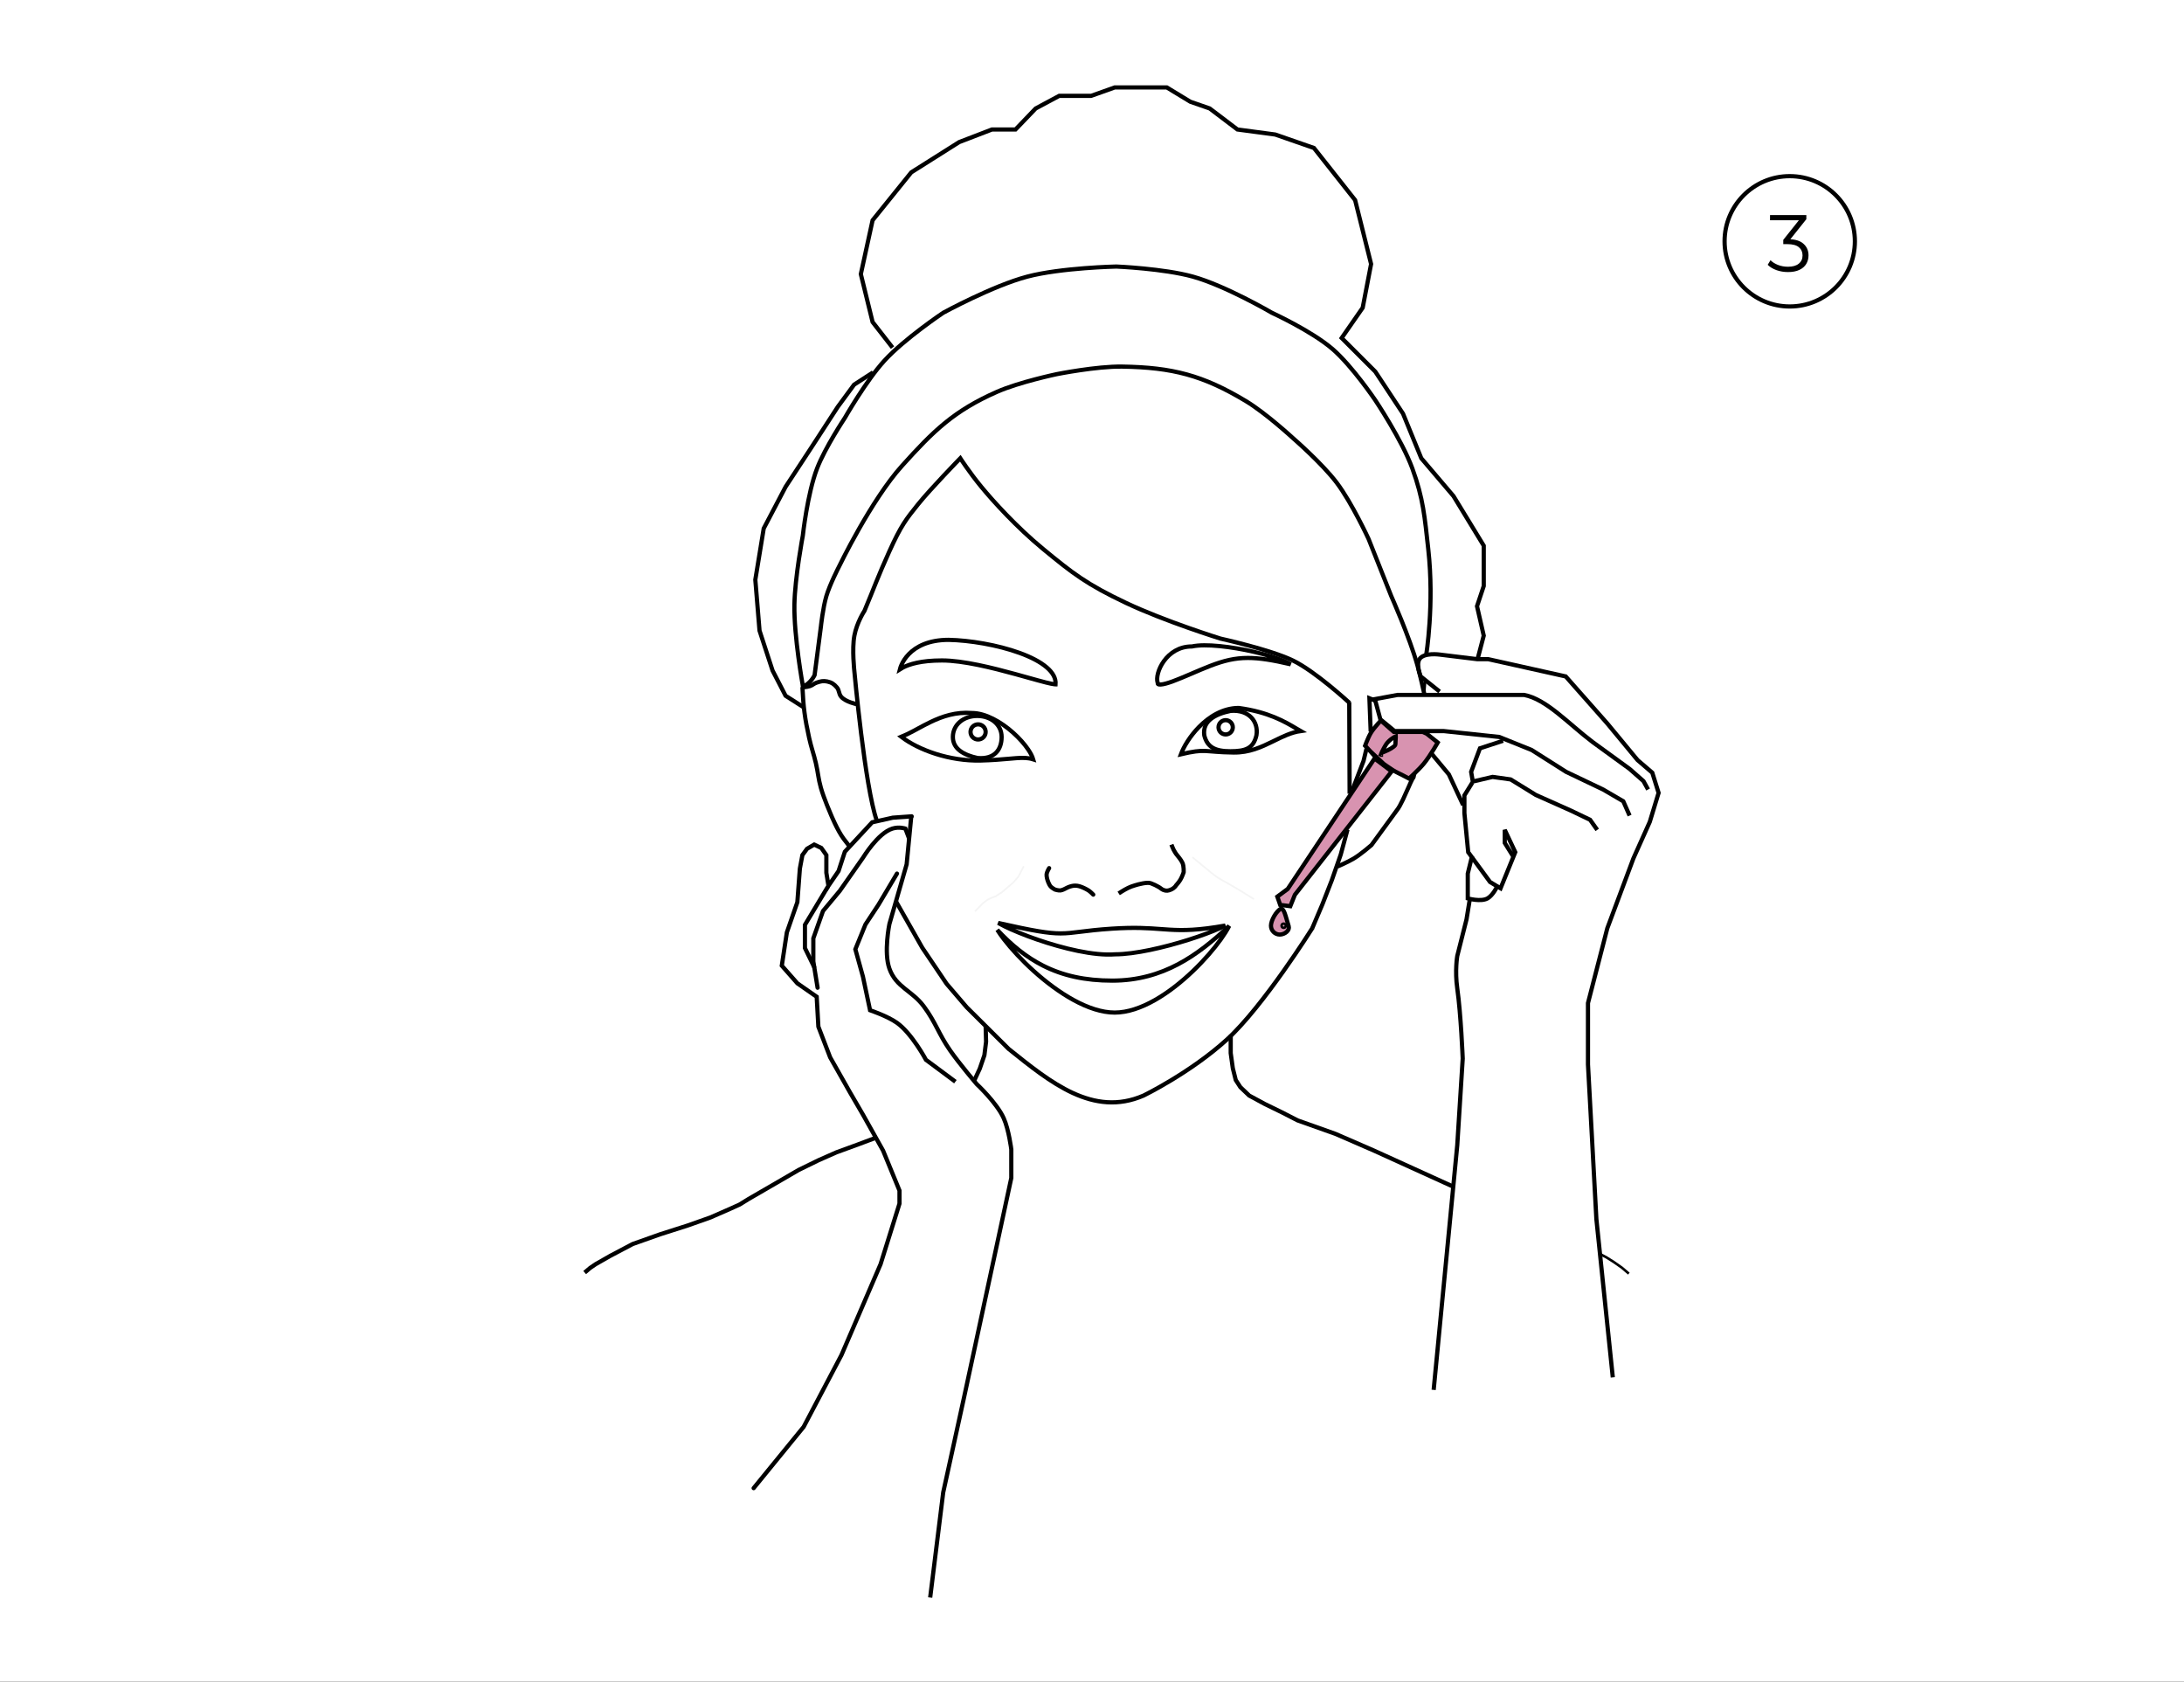 <svg xmlns="http://www.w3.org/2000/svg" fill="none" viewBox="0 0 2598 2000" height="2000" width="2598">
<rect x="0" y="0" width="2598" height="2000" fill="#333333" stroke="none"/>
<g clip-path="url(#clip0_421_184)">
<rect fill="white" height="2000" width="2598"></rect>
<path stroke-width="5" stroke="black" d="M1462.14 1101.28C1462.04 1101.49 1461.92 1101.71 1461.81 1101.94C1459.63 1106.19 1456.42 1111.35 1452.33 1117.07C1444.14 1128.5 1432.54 1142.04 1418.95 1155.02C1405.35 1168 1389.82 1180.35 1373.79 1189.44C1357.73 1198.54 1341.35 1204.29 1326 1204.29C1310.64 1204.29 1293.84 1198.54 1277.16 1189.42C1260.51 1180.32 1244.17 1167.96 1229.75 1154.97C1215.34 1141.99 1202.93 1128.43 1194.14 1117C1191.07 1113 1188.45 1109.28 1186.35 1105.96C1203.44 1124.28 1220.98 1138.43 1240.63 1148.41C1264.26 1160.4 1290.78 1166.29 1323 1166.29C1383.93 1166.29 1424.99 1135.89 1462.14 1101.28Z"></path>
<path stroke-width="5" stroke="black" d="M1187.42 1097.7C1229.34 1107.14 1247.14 1110.13 1261.69 1110.13C1269.42 1110.13 1276.21 1109.28 1285.05 1108.18L1285.39 1108.14C1294.42 1107.01 1305.74 1105.61 1322.66 1104.49C1349.97 1102.69 1366.09 1103.88 1380.81 1104.97C1384.32 1105.22 1387.75 1105.48 1391.23 1105.68C1407.84 1106.66 1425.37 1106.53 1457.62 1100.79C1455.66 1101.83 1453.34 1102.94 1450.71 1104.12C1441.36 1108.3 1428.34 1113.13 1413.81 1117.72C1384.67 1126.92 1349.85 1135 1326.5 1135H1326.4L1326.3 1135.01C1301.35 1136.96 1264.65 1128.07 1233.94 1117.49C1218.64 1112.22 1204.96 1106.58 1195.13 1101.77C1192.17 1100.31 1189.58 1098.95 1187.42 1097.7Z"></path>
<path stroke-linecap="round" stroke-width="2" stroke-opacity="0.3" stroke="#D9D9D9" d="M1419 1020C1419 1020 1430.02 1029 1438.5 1036C1446.98 1043 1448.5 1044 1459.5 1050C1470.5 1056 1491 1069 1491 1069"></path>
<path stroke-width="5" stroke="black" d="M1330.74 1062.57C1330.74 1062.57 1337.35 1058.26 1342 1056C1344.91 1054.59 1346.92 1053.98 1350 1053C1354.13 1051.68 1365 1048.83 1369 1050.5C1375 1053 1373 1052 1378.5 1055C1380.59 1056.14 1381.5 1057.5 1384 1058.5C1387.31 1059.82 1389.74 1059.45 1393 1058C1397.5 1056 1399 1053 1399 1053C1399 1053 1402.04 1049.67 1404 1046.5C1406.17 1042.98 1408 1037.5 1408 1037.5C1408 1037.5 1408.5 1030 1406.5 1026C1404.5 1022 1401.73 1019.01 1399 1015.5C1399 1015.5 1397.03 1012.53 1396 1010.5C1394.85 1008.24 1393.5 1004.5 1393.5 1004.5"></path>
<path stroke-linecap="round" stroke-width="2" stroke-opacity="0.3" stroke="#D9D9D9" d="M1217.5 1031L1211.5 1042.5L1205.5 1049.5L1192 1061L1184.5 1066C1184.5 1066 1178.45 1067.92 1175 1070C1172.26 1071.65 1168.5 1075 1168.5 1075L1160.33 1083.38"></path>
<path stroke-linecap="round" stroke-width="5" stroke="black" d="M1300.5 1064C1300.5 1064 1297.63 1061.04 1295.5 1059.5C1292.81 1057.56 1288 1055.5 1288 1055.5C1288 1055.5 1284.14 1053.83 1281.5 1053.5C1277.99 1053.07 1275.88 1053.45 1272.5 1054.5C1270.25 1055.2 1267 1057 1267 1057C1267 1057 1263.77 1058.74 1261.5 1059C1258.95 1059.29 1255 1058 1255 1058C1255 1058 1251.64 1056.23 1250 1054.5C1247.59 1051.97 1246 1046.5 1246 1046.5C1246 1046.5 1244.78 1042.56 1245 1040C1245.27 1036.86 1248 1032.5 1248 1032.5"></path>
<path stroke-width="5" stroke="black" d="M1191.5 876.5C1191.5 884.193 1189.26 890.848 1184.74 895.336C1180.28 899.759 1173.25 902.436 1162.87 901.523C1154.84 899.806 1147.43 897.112 1142.07 893.054C1136.77 889.043 1133.5 883.736 1133.5 876.5C1133.5 861.957 1146.08 851.5 1162.5 851.5C1178.92 851.5 1191.5 861.957 1191.5 876.5Z"></path>
<path stroke-width="5" stroke="black" d="M1156 847.993L1156.1 848H1156.2C1172.25 848 1190.67 858.458 1205.27 871.488C1212.52 877.956 1218.69 884.939 1223.03 891.338C1226.07 895.827 1228.09 899.843 1229.04 903.093C1222.94 901.161 1216.8 901.128 1208.83 901.694C1206.13 901.886 1203.21 902.146 1200 902.434C1191.5 903.193 1180.91 904.14 1166.63 904.501C1129.77 905.434 1092.97 892.202 1072.19 876.32C1077.04 874.369 1081.93 871.879 1086.92 869.222C1088.55 868.353 1090.19 867.466 1091.84 866.572C1096.77 863.91 1101.82 861.18 1107.15 858.631C1121.33 851.851 1137.12 846.54 1156 847.993Z"></path>
<path stroke-width="5" stroke="black" d="M1535.27 790.046C1513.91 785.056 1498.28 782.518 1484.46 782.518C1468.93 782.518 1455.81 785.719 1439.53 791.997C1432.33 794.773 1424.79 798.005 1417.53 801.116C1417.21 801.256 1416.88 801.395 1416.56 801.534C1408.97 804.783 1401.74 807.865 1395.46 810.182C1389.1 812.526 1384 813.972 1380.59 814.132C1378.87 814.213 1378 813.941 1377.61 813.688C1377.42 813.561 1377.13 813.326 1377.13 812.349V811.962L1377.02 811.593C1376.22 809.086 1376.3 805.173 1377.57 800.504C1378.83 795.9 1381.19 790.819 1384.64 786.097C1391.53 776.667 1402.59 768.849 1417.63 768.849H1417.9L1418.16 768.794C1425.97 767.122 1437.56 767.149 1450.73 768.423C1463.84 769.691 1478.31 772.172 1491.77 775.276C1505.24 778.384 1517.62 782.097 1526.59 785.806C1530.11 787.263 1533.04 788.692 1535.27 790.046Z"></path>
<path stroke-width="5" stroke="black" d="M1256.57 813.865C1256.57 813.865 1256.56 813.867 1256.55 813.87C1256.56 813.866 1256.57 813.865 1256.57 813.865ZM1255.66 813.912C1255.34 813.902 1254.92 813.873 1254.41 813.816C1252.09 813.556 1248.61 812.816 1244.11 811.69C1238.27 810.227 1230.95 808.176 1222.64 805.849C1218.2 804.605 1213.48 803.282 1208.55 801.928C1180.45 794.207 1145.75 785.5 1120.5 785.5C1095.34 785.5 1081.68 790.033 1074.22 793.865C1072.74 794.624 1071.49 795.366 1070.47 796.018C1070.83 794.591 1071.42 792.804 1072.33 790.777C1074.05 786.899 1076.86 782.306 1081.15 777.907C1089.68 769.167 1104.26 761.006 1128.48 761C1153.23 761.498 1186.56 766.955 1213.02 776.599C1226.27 781.427 1237.6 787.239 1245.27 793.861C1252.52 800.116 1256.19 806.803 1255.66 813.912Z"></path>
<path stroke-width="5" stroke="black" d="M1494.63 874.511C1492.7 882.721 1489.29 887.25 1484.53 889.873C1479.57 892.608 1472.77 893.5 1463.58 893.5C1454.49 893.5 1447.63 892.259 1442.62 889.34C1437.77 886.513 1434.38 881.935 1432.54 874.534C1431.43 866.036 1434.49 859.909 1440.11 855.308C1445.86 850.586 1454.36 847.449 1463.93 845.479C1475.19 844.573 1483.46 848.007 1488.58 853.408C1493.73 858.834 1495.94 866.492 1494.63 874.511Z"></path>
<path stroke-width="5" stroke="black" d="M1433.4 893.126C1426.29 892.887 1419.53 893.657 1404.76 897.063C1408.02 888.223 1415.43 875.714 1426.08 864.81C1438.43 852.173 1454.76 842.059 1473.51 842C1508.96 846.78 1528.5 858.374 1542.48 866.675C1544.13 867.653 1545.7 868.584 1547.21 869.454C1536.12 871.024 1526.06 875.969 1515.93 880.945C1515.29 881.257 1514.66 881.569 1514.02 881.88C1500.25 888.624 1485.93 895.242 1467.53 895C1458.07 894.876 1451.43 894.473 1446.24 894.07C1444.66 893.948 1443.21 893.824 1441.83 893.708C1438.71 893.443 1436.02 893.215 1433.4 893.126Z"></path>
<path stroke-linecap="round" stroke-width="5" stroke="black" d="M955.022 816.5C964 813.5 969 803 969 803L976.511 745.25C976.511 745.25 978.9 722.785 983 709C987.24 694.746 998 674 998 674C998 674 1036.03 595.077 1073 554C1110.42 512.425 1134.8 488.522 1186 466C1212.47 454.357 1257 445 1257 445C1257 445 1304.34 435.514 1335 436C1394.59 436.944 1430.93 446.285 1482 477C1505.83 491.333 1538 521 1538 521C1538 521 1572.49 550.887 1590 574C1608.16 597.977 1628 641 1628 641L1655 709C1655 709 1676.84 758.018 1686.03 791C1689.59 803.771 1694 824 1694 824"></path>
<path stroke-width="5" stroke="black" d="M1591.13 1030.51C1591.13 1030.51 1603.29 1025.36 1610.5 1021C1619.32 1015.66 1631.5 1005 1631.5 1005L1662.5 962.5C1662.5 962.5 1665.5 959.5 1675 937.5C1684.5 915.5 1679.73 931.595 1682.52 919.5"></path>
<path stroke-width="5" stroke="black" d="M1609 939L1622 905L1625.5 890.5M1630.5 870L1629 830.5L1636.5 833.5"></path>
<path stroke-width="5" stroke="black" d="M1061.71 413.404L1038 383L1024 326L1038 262L1084 205L1141 169L1180 154L1208 154L1232 129L1260 114L1298 114L1326 104L1359 104L1388 104L1416 121L1439 129L1472 154L1517 160L1563 176L1612 238L1631 314L1621 366L1596 402L1636 442L1669 492L1690.71 545L1729 590L1765 649L1765 697L1757 721L1765 756L1757.5 784.5"></path>
<path stroke-width="5" stroke="black" d="M955.511 840.898L934.5 827.5L919 797.5L903.5 750L898.5 689.5L908.5 628.5L934.5 579L965 532.5L996.5 484L1016 457.5L1038.51 442.898"></path>
<path stroke-width="5" stroke="black" d="M954.54 817.196C955.622 840.926 957.387 854.302 962.499 877.5C965.109 889.341 967.733 895.694 970.499 907.5C973.182 918.946 973.311 925.684 976.5 937C980.12 949.846 988.5 969 988.5 969C988.5 969 996.003 987.401 1003.5 997.5C1009.26 1005.26 1011 1007 1011 1007"></path>
<path stroke-width="5" stroke="black" d="M954 817.524C954 817.524 959.939 817.2 963.5 816C966.796 814.89 968.112 813.017 971.405 811.9C976.092 810.31 979.158 809.477 984 810.5C989.149 811.589 992.078 813.526 995.5 817.524C998.563 821.102 997.543 824.834 1000.5 828.5C1005.58 834.798 1019.15 837.524 1019.15 837.524"></path>
<circle stroke-width="5" stroke="black" r="9" cy="870.5" cx="1163.5"></circle>
<circle stroke-width="5" stroke="black" r="8.5" cy="865" cx="1458"></circle>
<path stroke-width="5" stroke="black" d="M1106.5 1900.02L1122 1775L1147 1661L1203 1401L1203 1367C1203 1367 1200.07 1343.57 1194 1330C1185.77 1311.6 1162 1289.5 1162 1289.5C1162 1289.5 1141.52 1265.54 1130 1249C1116.49 1229.6 1113.08 1215.99 1099 1197C1084.84 1177.9 1065.99 1174.39 1058 1152C1051.05 1132.51 1058 1099 1058 1099L1078.5 1028L1084 971.015"></path>
<path stroke-linecap="round" stroke-width="5" stroke="black" d="M896.513 1769.89L956 1697L1001 1611.5L1047.5 1503.5L1070 1431.5L1070 1416L1050.5 1368.5L1027 1326.5L1011 1299L987.5 1257.5L973.5 1221L971.5 1185.5L948.5 1169.5L930.001 1148.5L936 1109L948.5 1073L951.5 1033L954.5 1017L960 1009.5L968.5 1004.5L977 1008.5L983 1017L983 1038L985.5 1053.5L997.5 1036L1005 1013L1037.5 978L1062 972.5L1084.51 970.886"></path>
<path fill="black" d="M970.101 1175.15C970.323 1176.51 971.607 1177.44 972.97 1177.21C974.332 1176.99 975.258 1175.71 975.037 1174.35L970.101 1175.15ZM999 1059.5L1000.92 1061.1L1000.99 1061.02L1001.05 1060.93L999 1059.5ZM967.5 1116L965.143 1115.17L965 1115.57L965 1116L967.5 1116ZM979 1083.5L977.079 1081.9L976.792 1082.24L976.643 1082.67L979 1083.5ZM967.5 1143.5L965 1143.5L965 1143.7L965.032 1143.9L967.5 1143.5ZM1027 1019.5L1029.05 1020.93L1029.1 1020.87L1029.14 1020.79L1027 1019.5ZM1061.5 985.5L1060.75 983.116L1061.5 985.5ZM1077 985.5L1079.34 984.623L1078.93 983.531L1077.83 983.143L1077 985.5ZM969.857 1116.83L981.357 1084.33L976.643 1082.67L965.143 1115.17L969.857 1116.83ZM980.92 1085.1L1000.92 1061.1L997.08 1057.9L977.079 1081.9L980.92 1085.1ZM975.037 1174.35L969.967 1143.1L965.032 1143.9L970.101 1175.15L975.037 1174.35ZM970 1143.5L970 1116L965 1116L965 1143.5L970 1143.5ZM1001.05 1060.93L1029.05 1020.93L1024.95 1018.07L996.952 1058.07L1001.05 1060.93ZM1027 1019.5C1029.14 1020.79 1029.14 1020.79 1029.14 1020.79C1029.14 1020.79 1029.14 1020.79 1029.14 1020.79C1029.14 1020.79 1029.14 1020.79 1029.14 1020.79C1029.14 1020.79 1029.14 1020.79 1029.15 1020.78C1029.16 1020.77 1029.17 1020.75 1029.18 1020.72C1029.21 1020.67 1029.26 1020.6 1029.32 1020.5C1029.45 1020.3 1029.64 1019.99 1029.88 1019.61C1030.38 1018.83 1031.11 1017.72 1032.04 1016.36C1033.9 1013.64 1036.55 1009.96 1039.73 1006.12C1042.91 1002.28 1046.58 998.315 1050.47 994.999C1054.39 991.665 1058.4 989.096 1062.25 987.885L1060.75 983.116C1056 984.609 1051.4 987.644 1047.23 991.192C1043.04 994.758 1039.17 998.955 1035.87 1002.94C1032.57 1006.92 1029.83 1010.73 1027.91 1013.54C1026.95 1014.94 1026.19 1016.1 1025.67 1016.91C1025.41 1017.32 1025.21 1017.64 1025.08 1017.86C1025.01 1017.97 1024.95 1018.05 1024.92 1018.11C1024.9 1018.14 1024.89 1018.16 1024.88 1018.18C1024.87 1018.19 1024.87 1018.19 1024.87 1018.2C1024.87 1018.2 1024.86 1018.2 1024.86 1018.2C1024.86 1018.2 1024.86 1018.21 1024.86 1018.21C1024.86 1018.21 1024.86 1018.21 1027 1019.5ZM1062.25 987.885C1065.92 986.73 1069.43 986.723 1072.04 987.018C1073.34 987.165 1074.41 987.385 1075.13 987.565C1075.49 987.654 1075.77 987.733 1075.94 987.787C1076.03 987.814 1076.1 987.835 1076.14 987.847C1076.15 987.853 1076.17 987.857 1076.17 987.859C1076.18 987.86 1076.18 987.861 1076.18 987.861C1076.18 987.86 1076.17 987.86 1076.17 987.86C1076.17 987.86 1076.17 987.859 1076.17 987.859C1076.17 987.859 1076.17 987.859 1076.17 987.859C1076.17 987.858 1076.17 987.858 1077 985.5C1077.83 983.143 1077.83 983.143 1077.83 983.142C1077.83 983.142 1077.83 983.142 1077.83 983.142C1077.83 983.141 1077.83 983.141 1077.82 983.14C1077.82 983.139 1077.82 983.138 1077.81 983.137C1077.81 983.134 1077.8 983.131 1077.79 983.127C1077.76 983.119 1077.73 983.109 1077.7 983.097C1077.62 983.073 1077.52 983.041 1077.4 983.002C1077.14 982.925 1076.78 982.823 1076.33 982.711C1075.43 982.488 1074.15 982.225 1072.6 982.05C1069.52 981.701 1065.27 981.693 1060.75 983.116L1062.25 987.885ZM1074.66 986.378L1079.16 998.378L1083.84 996.623L1079.34 984.623L1074.66 986.378Z"></path>
<path stroke-linecap="round" stroke-width="5" stroke="black" d="M984.493 1055.08L957.5 1100L957.5 1127.5L968.493 1150.08"></path>
<path stroke-linecap="round" stroke-width="5" stroke="black" d="M1067 1039L1045 1076L1029.5 1099.5L1017.5 1129L1026.5 1161.5L1035 1201.5C1035 1201.5 1055.75 1208.5 1067 1216.5C1084.79 1229.16 1101.5 1260.5 1101.5 1260.5L1136.5 1286.5L1131.5 1282.79"></path>
<path stroke-width="5" stroke="black" d="M1918.52 1638.13L1899 1450L1889 1266L1889 1193L1912 1104L1943 1021L1962.5 977.5L1973 943.001L1965.5 919.001L1948 904.001L1912 860.5L1862.5 804.5L1770.5 784L1757.5 784L1712.5 778.5C1712.5 778.5 1693.6 775.849 1688.5 784C1684.24 790.805 1690 804.5 1690 804.5L1712.5 822.5"></path>
<path stroke-width="5" stroke="black" d="M1960.5 939L1955 929L1938.5 914.5L1894.5 882.5C1865.6 860.631 1839.5 831.5 1813 826.5L1729 826.5L1662.5 826.5L1635.5 831.5L1642 855.5L1659 869.5L1693.5 869.5L1717.5 869.5L1783.5 876.5L1822 892L1863 918L1907 939L1931 953L1938.5 970"></path>
<path stroke-width="5" stroke="black" d="M1900 986.999L1891.5 975L1868.5 964L1827 945.499L1797 927L1775.5 924L1752 929.5L1750 918L1760.5 890L1788 881"></path>
<path stroke-width="5" stroke="black" d="M1751.44 930.761L1742 946L1742 967L1746.5 1013.5L1772.5 1049L1785 1056.5L1802.5 1013.5L1790 987L1790 1002.5L1800.26 1019"></path>
<path stroke-width="5" stroke="black" d="M1703.5 897L1723.5 921L1740.5 957.5"></path>
<path stroke-width="5" stroke="black" d="M1751.15 1018.04L1746 1039L1746 1068.5C1746 1068.5 1761.46 1072.92 1769.5 1068.5C1775.86 1065.01 1781.15 1054.04 1781.15 1054.04"></path>
<path stroke-width="5" stroke="black" d="M1748.5 1069.04L1744.5 1093.5L1733.5 1137C1733.5 1137 1730.5 1154.5 1733.5 1175.5C1737.84 1205.85 1740 1259 1740 1259L1733.5 1362L1705.43 1653.03"></path>
<path stroke-width="5" stroke="black" d="M955.005 815.5C955.005 815.5 944.314 756.881 945 719C945.584 686.745 955.005 637 955.005 637C955.005 637 960.475 586.787 972 557C981.65 532.06 1005 497 1005 497C1005 497 1030.24 452.842 1052 429C1075.77 402.962 1122 372 1122 372C1122 372 1180.9 339.843 1222 329C1262.28 318.374 1328 317 1328 317C1328 317 1384.46 319.398 1419 329C1457.89 339.813 1513 372 1513 372C1513 372 1560.18 393.629 1585 415C1608.53 435.262 1636 476 1636 476C1636 476 1667.62 523.197 1680 557C1693.14 592.886 1694.76 615.019 1699 653C1706.38 719.019 1696.5 779.5 1696.5 779.5"></path>
<path stroke-width="3" stroke="black" d="M1695.5 808.5L1694 826.5"></path>
<path stroke-width="5" stroke="black" fill="#D893B0" d="M1635.11 902.094L1655.46 917.461L1540.53 1063.96L1540.31 1064.24L1540.18 1064.57L1534.9 1077.77L1522.86 1076.22L1519.46 1066.42L1531.49 1057.51L1531.84 1057.25L1532.08 1056.89L1635.11 902.094Z"></path>
<path stroke-width="5" stroke="black" d="M1561.33 1103.5C1561.33 1103.5 1502.83 1197 1459.33 1236.5C1415.83 1276 1360.33 1303 1360.33 1303C1300.33 1329 1249.83 1287.5 1199.83 1247.5L1150 1198L1126 1170L1097 1127L1065.5 1071.5M1043 976C1028.83 936 1016.33 798.5 1016.33 798.5C1016.33 798.5 1013.33 772 1016.33 756C1019.33 740 1028.33 726.5 1028.33 726.5C1039.85 698.968 1043.83 687 1057.83 656C1071.83 625 1077.83 617.5 1092.33 599.5C1106.83 581.5 1142.33 545 1142.33 545C1142.33 545 1153.33 562 1167.33 579C1181.33 596 1209.13 626.746 1240.33 652.5C1275.92 681.875 1292.83 695 1339.33 717C1385.83 739 1451.83 759.5 1451.83 759.5C1451.83 759.5 1510.83 772.5 1537.83 785.5C1564.83 798.5 1605.33 836 1605.33 836"></path>
<path stroke-width="5" stroke="black" d="M1605 835L1605.46 944"></path>
<path stroke-width="5" stroke="black" d="M1561 1104L1573.12 1075.43L1584.28 1046.83L1594.87 1016.4L1602.93 986.645"></path>
<path stroke-width="5" stroke="black" fill="#D893B0" d="M1532.99 1101.7C1533.65 1103.96 1532.79 1106.28 1530.65 1108.24C1528.49 1110.23 1525.33 1111.5 1522.39 1111.5C1516.59 1111.5 1511.89 1106.8 1511.89 1101C1511.89 1098.03 1513.32 1093.6 1515.85 1089.33C1518.11 1085.51 1521.04 1082.19 1524.08 1080.32C1524.75 1080.68 1525.24 1081.03 1525.65 1081.43C1526.26 1082.01 1526.85 1082.84 1527.5 1084.28C1528.7 1086.94 1529.91 1091.09 1532.02 1098.37C1532.32 1099.41 1532.65 1100.52 1532.99 1101.7Z"></path>
<circle stroke-width="3" stroke="black" r="2.5" cy="1101" cx="1527"></circle>
<path stroke-width="5" stroke="black" d="M695.5 1513.5L702 1508L708.528 1503.56L726.036 1493.58L752.544 1479.59L785.03 1468.07L818.013 1457.53L845.002 1448L869 1437.5L880 1432.5L890.5 1426L909.5 1415L950 1391.5L973.499 1380L995 1370.5L1021 1361L1041 1353.5"></path>
<path stroke-width="5" stroke="black" d="M1172.5 1221L1173 1239L1171 1255L1165.5 1271L1159 1285"></path>
<path stroke-width="5" stroke="black" d="M1464 1231.25L1464 1252.5L1466.5 1270.5L1470 1284.5L1475.5 1293L1486 1303L1504.5 1313L1525 1323L1543.5 1332.5L1588.5 1348.5L1634.5 1368.5L1728 1411"></path>
<path fill="black" d="M1919.88 1501.08L1920.74 1499.85C1920.72 1499.84 1920.7 1499.83 1920.68 1499.81L1919.88 1501.08ZM1929.55 1507.88L1930.53 1506.74L1930.47 1506.69L1930.41 1506.65L1929.55 1507.88ZM1910.82 1495.36L1911.62 1494.09L1911.57 1494.06L1911.52 1494.03L1910.82 1495.36ZM1919.02 1502.31L1928.69 1509.1L1930.41 1506.65L1920.74 1499.85L1919.02 1502.31ZM1928.57 1509.02C1930.14 1510.36 1931.37 1511.42 1932.6 1512.47C1933.82 1513.52 1935.05 1514.57 1936.62 1515.92L1938.57 1513.64C1937 1512.29 1935.78 1511.24 1934.55 1510.19C1933.32 1509.14 1932.1 1508.09 1930.53 1506.74L1928.57 1509.02ZM1902.8 1492.83L1910.12 1496.69L1911.52 1494.03L1904.2 1490.17L1902.8 1492.83ZM1910.01 1496.63L1919.08 1502.35L1920.68 1499.81L1911.62 1494.09L1910.01 1496.63Z"></path>
<path stroke-width="5" stroke="black" fill="#D893B0" d="M1646 908.502L1646.03 908.519L1646.24 908.673C1646.43 908.807 1646.71 909.002 1647.05 909.244C1647.74 909.73 1648.7 910.405 1649.79 911.166C1651.99 912.694 1654.7 914.542 1656.83 915.885C1658.68 917.049 1661.21 918.379 1663.34 919.439C1664.39 919.963 1665.32 920.413 1665.98 920.73C1666.32 920.889 1666.59 921.015 1666.77 921.1C1666.86 921.143 1666.93 921.176 1666.98 921.197L1667.03 921.222L1667.04 921.228L1667.05 921.229L1667.05 921.229L1667.05 921.229L1667.1 921.256L1667.16 921.285L1676.12 925.978C1676.34 925.781 1676.58 925.562 1676.84 925.322C1678.09 924.181 1679.82 922.576 1681.76 920.721C1685.66 916.992 1690.32 912.324 1693.58 908.403C1697.56 903.607 1701.98 896.858 1705.45 891.235C1707.17 888.438 1708.64 885.946 1709.68 884.154C1709.9 883.777 1710.1 883.432 1710.27 883.121L1697.18 872.647L1692.46 870.5H1681.5H1659H1658.06L1657.35 869.878L1642.64 856.953C1641.7 857.946 1640.43 859.314 1639.03 860.892C1636.1 864.2 1632.73 868.307 1630.64 871.787C1628.88 874.722 1627.07 878.822 1625.67 882.273C1624.97 883.981 1624.4 885.499 1623.99 886.589C1623.95 886.7 1623.91 886.807 1623.87 886.908L1630.32 893.79L1630.37 893.842L1646 908.502ZM1646 908.502L1645.99 908.491L1645.81 908.348C1645.65 908.223 1645.42 908.04 1645.14 907.811C1644.57 907.353 1643.77 906.71 1642.87 905.972C1641.05 904.488 1638.84 902.644 1637.17 901.144C1635.79 899.896 1634.11 898.104 1632.75 896.576C1632.07 895.822 1631.49 895.149 1631.07 894.666C1630.86 894.424 1630.7 894.23 1630.59 894.097C1630.53 894.031 1630.49 893.98 1630.46 893.946L1630.43 893.908L1630.42 893.899L1630.42 893.897L1630.42 893.897L1630.42 893.897L1646 908.502Z"></path>
<path stroke-width="5" stroke="black" fill="white" d="M1648.54 885.81L1648.54 885.81C1650.3 882.946 1653.14 880.303 1655.91 878.359C1657.28 877.396 1658.58 876.644 1659.64 876.144C1659.89 876.026 1660.13 875.925 1660.34 875.84C1660.35 876.158 1660.35 876.545 1660.34 877.012C1660.32 877.963 1660.24 879.037 1660.16 880.238C1660.14 880.463 1660.12 880.693 1660.11 880.927C1660.01 882.374 1659.91 883.956 1659.91 885.5C1659.91 885.536 1659.89 885.787 1659.54 886.293C1659.19 886.79 1658.62 887.382 1657.81 888.043C1656.2 889.365 1653.93 890.712 1651.47 891.937C1649.04 893.152 1646.52 894.196 1644.47 894.931C1644.13 895.052 1643.81 895.164 1643.51 895.267C1643.64 894.943 1643.79 894.595 1643.96 894.225C1645.24 891.419 1647.18 888.017 1648.54 885.81ZM1660.2 874.788C1660.2 874.787 1660.2 874.791 1660.2 874.8C1660.2 874.792 1660.2 874.788 1660.2 874.788ZM1642.76 897.64C1642.75 897.64 1642.75 897.636 1642.76 897.628C1642.76 897.635 1642.76 897.64 1642.76 897.64Z"></path>
<circle stroke-width="5" stroke="black" r="77.5" cy="287" cx="2129"></circle>
<path fill="black" d="M2126.96 323.576C2122.1 323.576 2117.49 322.808 2113.14 321.272C2108.85 319.672 2105.39 317.56 2102.77 314.936L2106.13 309.464C2108.31 311.704 2111.22 313.56 2114.87 315.032C2118.58 316.504 2122.61 317.24 2126.96 317.24C2132.53 317.24 2136.79 316.024 2139.73 313.592C2142.74 311.16 2144.24 307.896 2144.24 303.8C2144.24 299.704 2142.77 296.44 2139.83 294.008C2136.95 291.576 2132.37 290.36 2126.1 290.36H2121.3V285.272L2142.03 259.256L2142.99 261.944H2105.55V255.8H2148.75V260.696L2128.02 286.712L2124.66 284.504H2127.25C2135.31 284.504 2141.33 286.296 2145.3 289.88C2149.33 293.464 2151.35 298.072 2151.35 303.704C2151.35 307.48 2150.45 310.872 2148.66 313.88C2146.87 316.888 2144.15 319.256 2140.5 320.984C2136.91 322.712 2132.4 323.576 2126.96 323.576Z"></path>
</g>
<defs>
<clipPath id="clip0_421_184">
<rect fill="white" height="2000" width="2598"></rect>
</clipPath>
</defs>
</svg>
